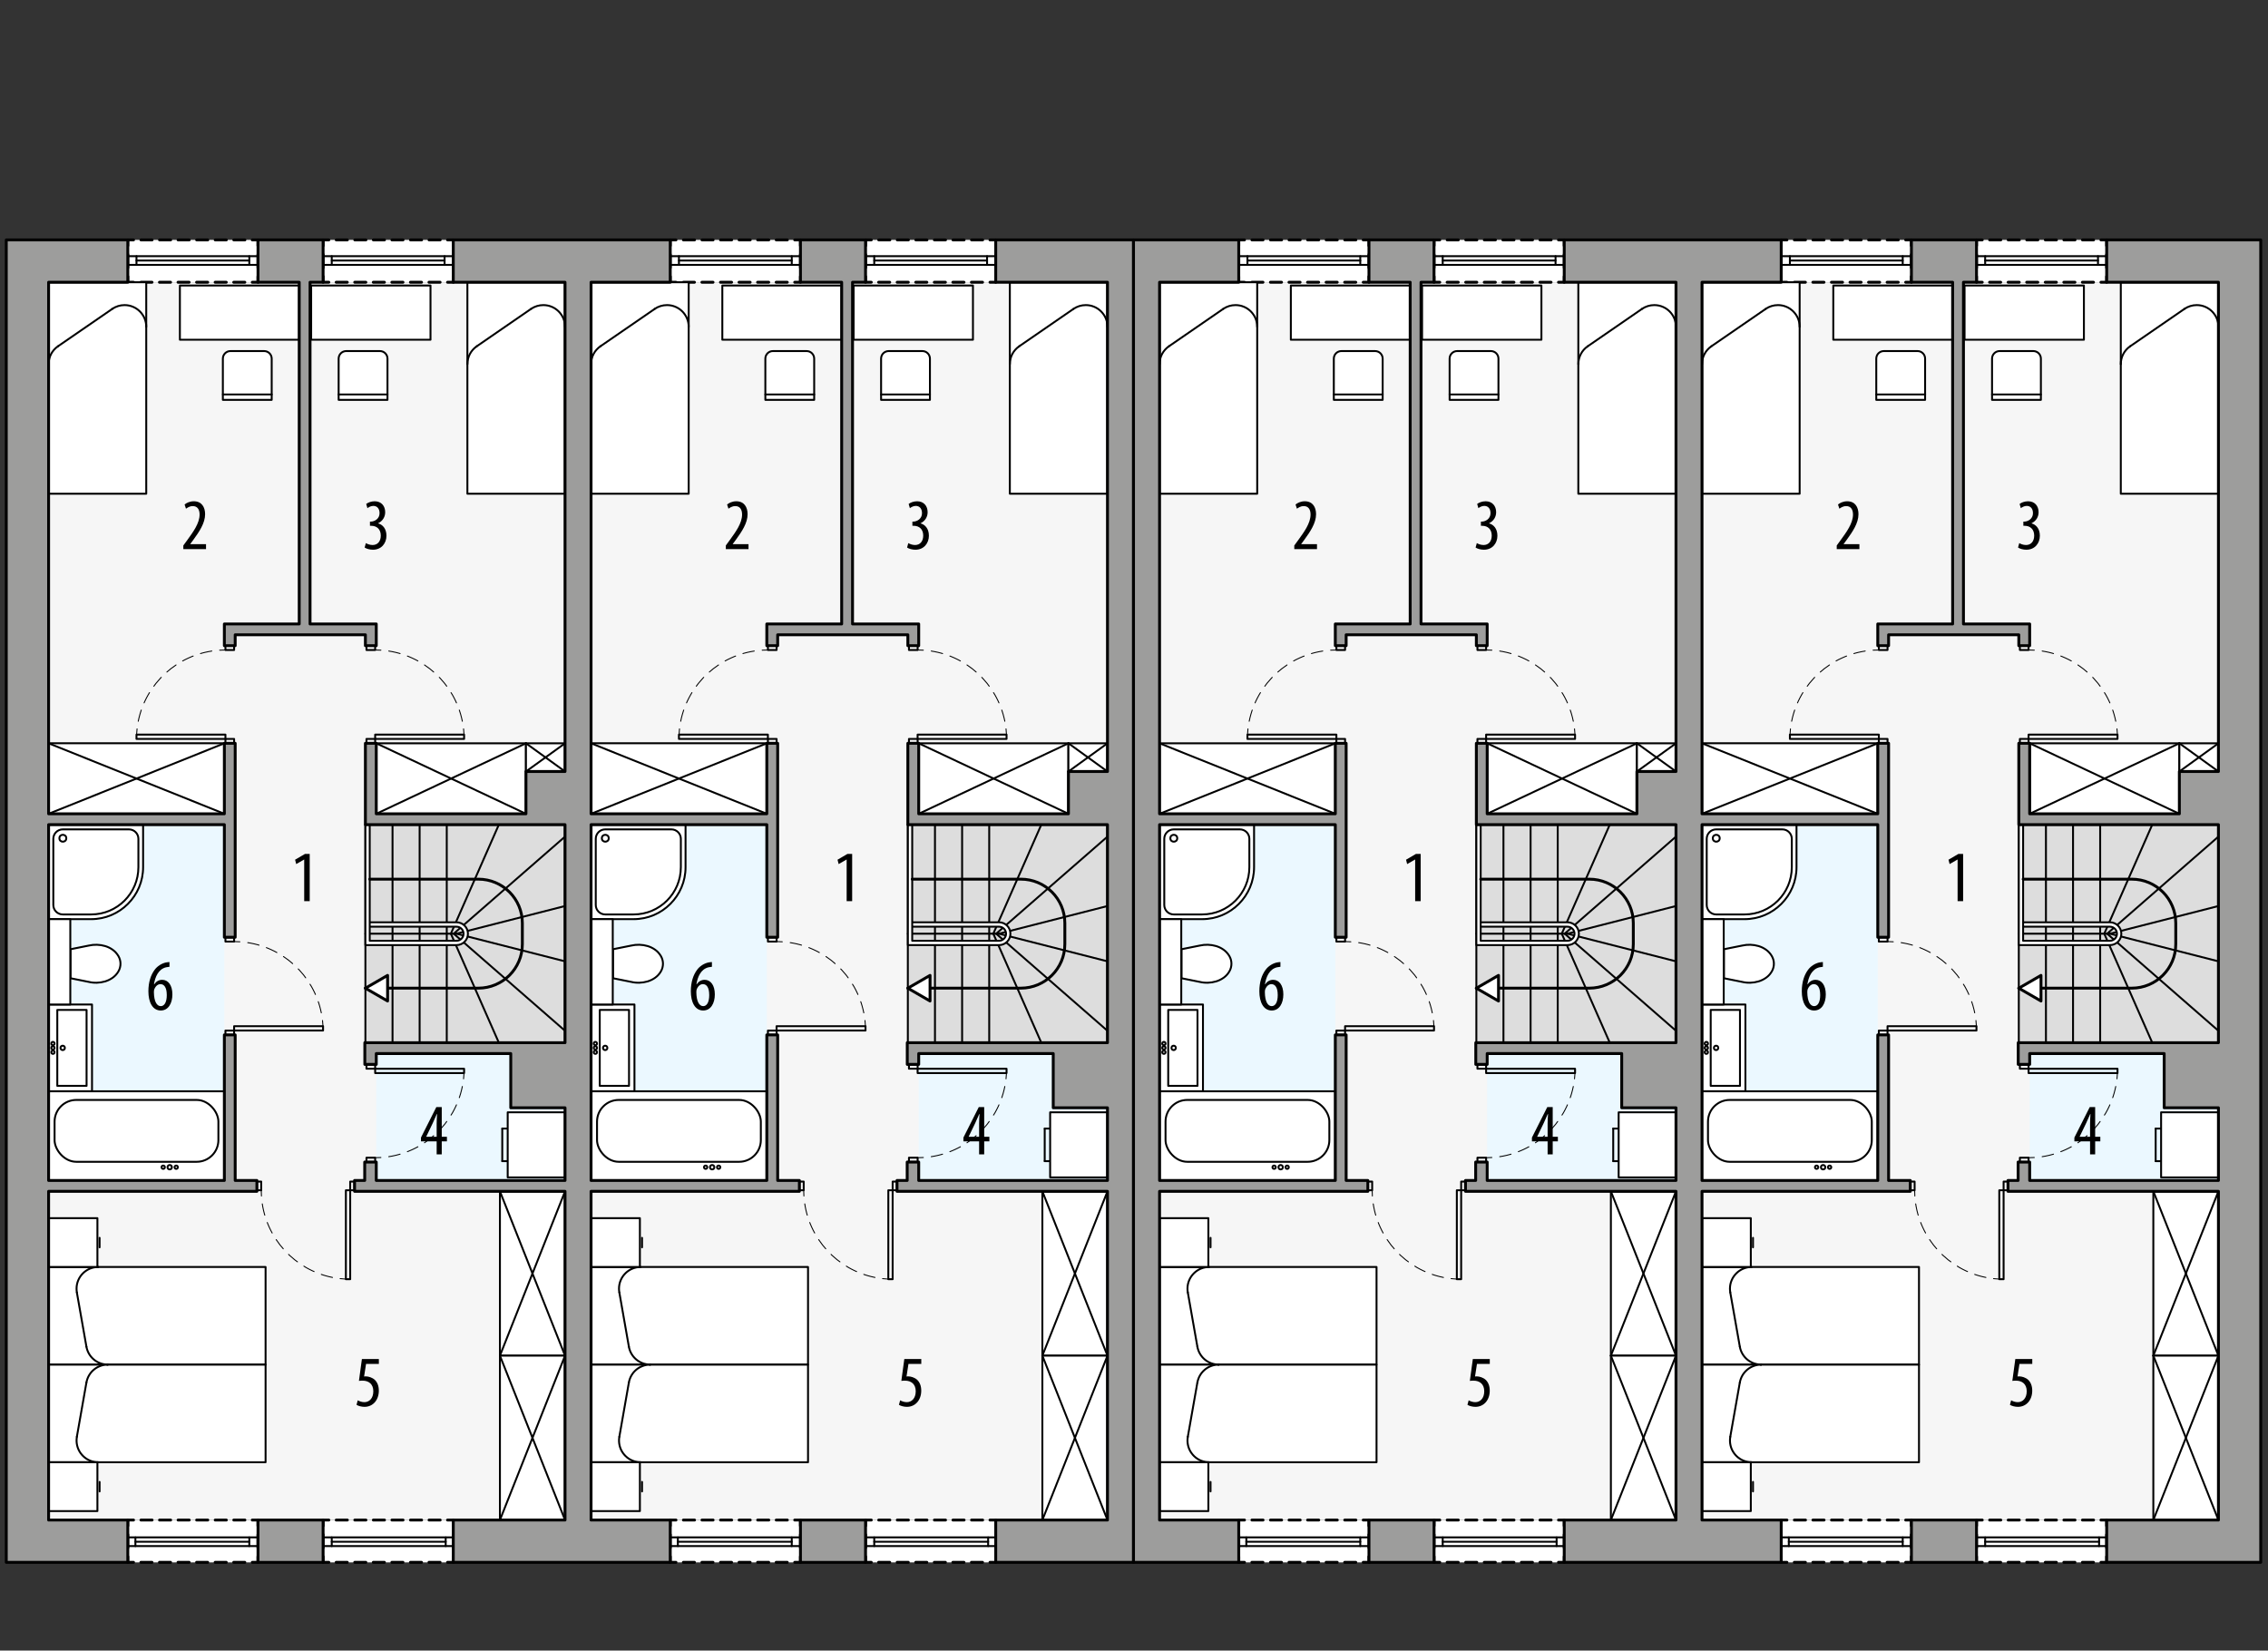 <?xml version="1.0" encoding="UTF-8"?><svg id="a" xmlns="http://www.w3.org/2000/svg" viewBox="0 0 592.58 431.29"><rect x="0" y="0" width="592.58" height="431.29" fill="#333333" stroke="none"/><defs><style>.b,.c,.d,.e,.f,.g,.h,.i,.j,.k{stroke:#000;stroke-linecap:round;stroke-linejoin:round;}.b,.c,.e,.g,.i,.k{fill:none;}.b,.c,.g,.h,.j{stroke-width:.75px;}.c{stroke-dasharray:2.91 1.94;}.l{fill:#f6f6f6;}.m{fill:#ebf8ff;}.n,.d,.h{fill:#fff;}.d,.f,.i{stroke-width:.5px;}.e,.k{stroke-width:.25px;}.f{fill:#ddd;}.g{stroke-dasharray:3.45 2.3;}.j{fill:#9d9d9c;}.k{stroke-dasharray:3.03 2.02;}</style></defs><rect class="l" x="12.7" y="73.75" width="134.93" height="323.43"/><rect class="m" x="12.7" y="215.48" width="45.92" height="92.98"/><rect class="m" x="98.31" y="275.29" width="49.32" height="33.17"/><rect class="n" x="33.39" y="397.18" width="34.02" height="11.06"/><polyline class="b" points="67.41 406.73 67.41 408.23 65.91 408.23"/><line class="c" x1="63.97" y1="408.23" x2="35.86" y2="408.23"/><polyline class="b" points="34.89 408.23 33.39 408.23 33.39 406.73"/><line class="g" x1="33.39" y1="404.43" x2="33.39" y2="399.83"/><polyline class="b" points="33.39 398.68 33.39 397.18 34.89 397.18"/><line class="c" x1="36.83" y1="397.18" x2="64.94" y2="397.18"/><polyline class="b" points="65.91 397.18 67.41 397.18 67.41 398.68"/><line class="g" x1="67.41" y1="400.98" x2="67.41" y2="405.58"/><rect class="n" x="84.42" y="397.18" width="34.02" height="11.06"/><polyline class="b" points="118.43 406.73 118.43 408.23 116.93 408.23"/><line class="c" x1="114.99" y1="408.23" x2="86.88" y2="408.23"/><polyline class="b" points="85.92 408.23 84.42 408.23 84.42 406.73"/><line class="g" x1="84.42" y1="404.43" x2="84.42" y2="399.83"/><polyline class="b" points="84.42 398.68 84.42 397.18 85.92 397.18"/><line class="c" x1="87.85" y1="397.18" x2="115.96" y2="397.18"/><polyline class="b" points="116.93 397.18 118.43 397.18 118.43 398.68"/><line class="g" x1="118.43" y1="400.98" x2="118.43" y2="405.58"/><rect class="n" x="33.39" y="62.69" width="34.02" height="11.06"/><polyline class="b" points="67.41 72.25 67.41 73.75 65.91 73.75"/><line class="c" x1="63.97" y1="73.75" x2="35.86" y2="73.75"/><polyline class="b" points="34.89 73.75 33.39 73.75 33.39 72.25"/><line class="g" x1="33.39" y1="69.94" x2="33.39" y2="65.34"/><polyline class="b" points="33.39 64.19 33.39 62.69 34.89 62.69"/><line class="c" x1="36.83" y1="62.69" x2="64.94" y2="62.69"/><polyline class="b" points="65.91 62.69 67.41 62.69 67.41 64.19"/><line class="g" x1="67.41" y1="66.49" x2="67.41" y2="71.1"/><rect class="n" x="84.42" y="62.69" width="34.02" height="11.06"/><polyline class="b" points="118.43 72.25 118.43 73.75 116.93 73.75"/><line class="c" x1="114.99" y1="73.75" x2="86.88" y2="73.75"/><polyline class="b" points="85.92 73.75 84.42 73.75 84.42 72.25"/><line class="g" x1="84.42" y1="69.94" x2="84.42" y2="65.34"/><polyline class="b" points="84.42 64.19 84.42 62.69 85.92 62.69"/><line class="c" x1="87.85" y1="62.69" x2="115.96" y2="62.69"/><polyline class="b" points="116.93 62.69 118.43 62.69 118.43 64.19"/><line class="g" x1="118.43" y1="66.49" x2="118.43" y2="71.1"/><rect class="f" x="95.47" y="215.48" width="52.16" height="56.98"/><line class="i" x1="102.56" y1="215.48" x2="102.56" y2="243.97"/><line class="i" x1="109.64" y1="215.48" x2="109.64" y2="243.97"/><line class="i" x1="109.64" y1="272.45" x2="109.64" y2="243.97"/><line class="i" x1="116.73" y1="272.45" x2="116.73" y2="243.97"/><line class="i" x1="147.63" y1="251.19" x2="119.28" y2="243.97"/><line class="i" x1="119.28" y1="243.97" x2="95.47" y2="243.97"/><line class="i" x1="130.34" y1="272.45" x2="117.8" y2="243.97"/><line class="i" x1="147.63" y1="269.34" x2="118.54" y2="243.97"/><line class="i" x1="116.73" y1="215.48" x2="116.73" y2="243.97"/><line class="i" x1="147.63" y1="236.74" x2="119.28" y2="243.97"/><line class="i" x1="130.34" y1="215.48" x2="117.8" y2="243.97"/><line class="i" x1="147.63" y1="218.6" x2="118.54" y2="243.97"/><line class="i" x1="102.56" y1="272.45" x2="102.56" y2="243.97"/><path class="d" d="M96.6,240.99h22.68c1.64,0,2.98,1.33,2.98,2.98s-1.33,2.98-2.98,2.98h-23.81v-31.46h1.13s0,30.33,0,30.33h22.68c1.02,0,1.84-.82,1.84-1.84s-.82-1.84-1.84-1.84h-22.68v-1.13Z"/><line class="i" x1="35.66" y1="68.08" x2="65.14" y2="68.08"/><line class="i" x1="67.41" y1="69.21" x2="33.39" y2="69.21"/><line class="i" x1="33.39" y1="66.94" x2="67.41" y2="66.94"/><line class="i" x1="65.14" y1="69.21" x2="65.14" y2="66.94"/><line class="i" x1="35.66" y1="69.21" x2="35.66" y2="66.94"/><line class="i" x1="116.16" y1="68.08" x2="86.68" y2="68.08"/><line class="i" x1="84.42" y1="69.21" x2="118.43" y2="69.21"/><line class="i" x1="118.43" y1="66.94" x2="84.42" y2="66.94"/><line class="i" x1="86.68" y1="69.21" x2="86.68" y2="66.94"/><line class="i" x1="116.16" y1="69.21" x2="116.16" y2="66.94"/><line class="i" x1="86.68" y1="402.85" x2="116.45" y2="402.85"/><line class="i" x1="118.43" y1="403.98" x2="84.42" y2="403.98"/><line class="i" x1="84.42" y1="401.71" x2="118.43" y2="401.71"/><line class="i" x1="86.68" y1="403.98" x2="86.68" y2="401.71"/><line class="i" x1="116.45" y1="401.71" x2="116.45" y2="403.98"/><line class="i" x1="65.14" y1="402.85" x2="35.38" y2="402.85"/><line class="i" x1="33.39" y1="403.98" x2="67.41" y2="403.98"/><line class="i" x1="67.41" y1="401.71" x2="33.39" y2="401.71"/><line class="i" x1="65.14" y1="403.98" x2="65.14" y2="401.71"/><line class="i" x1="35.38" y1="401.71" x2="35.38" y2="403.98"/><rect class="i" x="58.9" y="269.28" width="2.27" height="1.13"/><rect class="i" x="58.9" y="244.9" width="2.27" height="1.13"/><rect class="i" x="61.17" y="268.14" width="23.24" height="1.13"/><path class="e" d="M84.39,268.15c-.02-.5-.06-1-.12-1.5"/><path class="k" d="M83.95,264.65c-1.99-9.86-10.19-17.4-20.27-18.48"/><path class="e" d="M62.67,246.08c-.5-.03-1-.05-1.5-.05"/><rect class="i" x="95.75" y="193.08" width="2.27" height="1.13"/><rect class="i" x="95.75" y="168.71" width="2.27" height="1.13"/><rect class="i" x="98.02" y="191.95" width="23.24" height="1.13"/><path class="e" d="M121.24,191.95c-.02-.5-.06-1-.12-1.5"/><path class="k" d="M120.8,188.46c-1.99-9.86-10.19-17.4-20.27-18.48"/><path class="e" d="M99.52,169.89c-.5-.03-1-.05-1.5-.05"/><rect class="i" x="91.5" y="308.74" width="1.13" height="2.27"/><rect class="i" x="67.12" y="308.74" width="1.13" height="2.27"/><rect class="i" x="90.37" y="311.01" width="1.13" height="23.24"/><path class="e" d="M90.37,334.22c-.5-.02-1-.06-1.5-.12"/><path class="k" d="M86.87,333.79c-9.86-1.99-17.4-10.19-18.48-20.27"/><path class="e" d="M68.31,312.51c-.03-.5-.05-1-.05-1.5"/><rect class="i" x="58.9" y="193.08" width="2.27" height="1.13"/><rect class="i" x="58.9" y="168.71" width="2.27" height="1.13"/><rect class="i" x="35.66" y="191.95" width="23.24" height="1.13"/><path class="e" d="M35.69,191.95c.02-.5.06-1,.12-1.5"/><path class="k" d="M36.12,188.46c1.99-9.86,10.19-17.4,20.27-18.48"/><path class="e" d="M57.4,169.89c.5-.03,1-.05,1.5-.05"/><rect class="i" x="95.75" y="278.12" width="2.27" height="1.13"/><rect class="i" x="95.75" y="302.5" width="2.27" height="1.13"/><rect class="i" x="98.02" y="279.26" width="23.24" height="1.13"/><path class="e" d="M121.24,280.39c-.02.5-.06,1-.12,1.5"/><path class="k" d="M120.8,283.89c-1.99,9.86-10.19,17.4-20.27,18.48"/><path class="e" d="M99.52,302.45c-.5.03-1,.05-1.5.05"/><polyline class="d" points="12.7 262.47 24.04 262.47 24.04 285.15 12.7 285.15 12.7 262.47"/><rect class="i" x="14.97" y="263.89" width="7.65" height="19.84"/><circle class="i" cx="16.38" cy="273.81" r=".57"/><circle class="i" cx="13.83" cy="273.81" r=".43"/><circle class="i" cx="13.83" cy="274.94" r=".43"/><circle class="i" cx="13.83" cy="272.67" r=".43"/><rect class="d" x="47" y="74.6" width="31.18" height="14.17"/><path class="d" d="M60.22,91.73h8.79c1.1,0,1.98.89,1.98,1.98v10.77h-12.76v-10.77c0-1.1.89-1.98,1.98-1.98Z"/><line class="i" x1="58.24" y1="103.07" x2="71" y2="103.07"/><rect class="d" x="12.7" y="73.75" width="25.51" height="55.26"/><path class="i" d="M15.15,90.48c-1.54,1.06-2.45,2.8-2.45,4.67"/><line class="i" x1="15.15" y1="90.48" x2="29.33" y2="80.72"/><path class="i" d="M38.21,85.39c0-3.13-2.54-5.67-5.67-5.67-1.15,0-2.27.35-3.22,1"/><rect class="d" x="122.12" y="73.75" width="25.51" height="55.26"/><path class="i" d="M124.57,90.48c-1.54,1.06-2.45,2.8-2.45,4.67"/><line class="i" x1="124.57" y1="90.48" x2="138.74" y2="80.72"/><path class="i" d="M147.63,85.39c0-3.13-2.54-5.67-5.67-5.67-1.15,0-2.27.35-3.22,1"/><rect class="d" x="81.3" y="74.6" width="31.18" height="14.17"/><path class="d" d="M99.25,91.73h-8.79c-1.1,0-1.98.89-1.98,1.98v10.77h12.76v-10.77c0-1.1-.89-1.98-1.98-1.98Z"/><line class="i" x1="101.24" y1="103.07" x2="88.48" y2="103.07"/><path class="d" d="M18.43,248.05v7.56l4.74.95c1.42.34,2.89.29,4.29-.12.7-.21,1.37-.53,1.97-.96.62-.44,1.13-1,1.51-1.66.72-1.24.72-2.76,0-4-.38-.65-.89-1.22-1.51-1.66-.6-.43-1.26-.75-1.97-.96-1.39-.41-2.87-.45-4.29-.12l-4.74.95Z"/><line class="i" x1="131.23" y1="294.89" x2="131.23" y2="303.4"/><line class="i" x1="132.65" y1="294.89" x2="131.23" y2="294.89"/><line class="i" x1="131.23" y1="303.4" x2="132.65" y2="303.4"/><rect class="d" x="132.65" y="290.64" width="14.98" height="17.01"/><rect class="d" x="12.7" y="285.15" width="45.92" height="23.31"/><rect class="d" x="14.26" y="287.41" width="42.8" height="16.16" rx="5.67" ry="5.67"/><circle class="i" cx="42.64" cy="304.99" r=".43"/><circle class="i" cx="44.34" cy="304.99" r=".57"/><circle class="i" cx="46.04" cy="304.99" r=".43"/><path class="d" d="M12.7,240.17h11.11c7.5,0,13.58-6.08,13.58-13.58v-11.11H12.7s0,24.7,0,24.7Z"/><path class="i" d="M23.81,238.94h-7.41c-1.36,0-2.47-1.11-2.47-2.47v-17.29c0-1.36,1.11-2.47,2.47-2.47h17.29c1.36,0,2.47,1.11,2.47,2.47v7.41c0,6.82-5.53,12.35-12.35,12.35Z"/><circle class="i" cx="16.42" cy="219.03" r=".9"/><rect class="d" x="26.45" y="180.47" width="18.43" height="45.92" transform="translate(-167.77 239.09) rotate(-90)"/><line class="i" x1="12.7" y1="194.22" x2="58.62" y2="212.64"/><line class="i" x1="12.7" y1="212.64" x2="58.62" y2="194.22"/><rect class="d" x="108.65" y="183.87" width="18.43" height="39.12" transform="translate(-85.57 321.3) rotate(-90)"/><line class="i" x1="98.31" y1="194.22" x2="137.42" y2="212.64"/><line class="i" x1="98.31" y1="212.64" x2="137.42" y2="194.22"/><rect class="d" x="138.84" y="192.8" width="7.37" height="10.2" transform="translate(-55.38 340.43) rotate(-90)"/><line class="i" x1="137.42" y1="194.22" x2="147.63" y2="201.59"/><line class="i" x1="137.42" y1="201.59" x2="147.63" y2="194.22"/><rect class="d" x="130.62" y="311.29" width="17.01" height="42.94"/><line class="i" x1="147.63" y1="311.29" x2="130.62" y2="354.23"/><line class="i" x1="130.62" y1="311.29" x2="147.63" y2="354.23"/><rect class="d" x="130.62" y="354.23" width="17.01" height="42.94"/><line class="i" x1="147.63" y1="354.23" x2="130.62" y2="397.18"/><line class="i" x1="130.62" y1="354.23" x2="147.63" y2="397.18"/><rect class="d" x="12.7" y="240.17" width="5.67" height="22.3"/><polyline class="d" points="69.39 356.57 69.39 331.06 12.7 331.06 12.7 356.57 69.39 356.57"/><polyline class="d" points="69.39 356.57 69.39 382.08 12.7 382.08 12.7 356.57 69.39 356.57"/><line class="d" x1="22.58" y1="351.88" x2="20.08" y2="337.71"/><path class="d" d="M22.58,351.88c.48,2.71,2.83,4.68,5.58,4.68"/><path class="d" d="M25.67,331.06c-3.13,0-5.67,2.54-5.67,5.67,0,.33.03.66.09.98"/><line class="d" x1="26.02" y1="323.44" x2="26.02" y2="325.92"/><polyline class="d" points="25.45 331.06 12.7 331.06 12.7 318.3 25.45 318.3 25.45 331.06"/><line class="d" x1="22.58" y1="361.25" x2="20.08" y2="375.43"/><path class="d" d="M22.58,361.25c.48-2.71,2.83-4.68,5.58-4.68"/><path class="d" d="M25.67,382.08c-.33,0-.66-.03-.98-.09-3.08-.54-5.14-3.48-4.6-6.57"/><line class="d" x1="26.02" y1="389.7" x2="26.02" y2="387.22"/><polyline class="d" points="25.45 382.08 12.7 382.08 12.7 394.84 25.45 394.84 25.45 382.08"/><path class="b" d="M96.6,229.72h28.39c6.35,0,11.49,5.15,11.49,11.49v5.5c0,6.35-5.15,11.49-11.49,11.49h-29.52"/><polygon class="h" points="95.47 258.21 101.27 261.56 101.27 254.86 95.47 258.21"/><path d="M98.96,356.39h-3.32l-.51,3.29c.15-.04.28-.04.46-.04.67,0,1.69.29,2.36.93.65.65,1.03,1.56,1.03,2.81,0,2.45-1.54,4.22-3.74,4.22-.74,0-1.6-.21-2.09-.53l.32-1.18c.38.23,1.04.49,1.73.49,1.25,0,2.34-.97,2.34-2.85s-1.2-2.77-2.79-2.77c-.46,0-.74.02-.97.06l.78-5.72h4.43v1.29Z"/><path d="M44.27,252.62c-.25.02-.51.06-.87.13-2.05.49-2.87,2.55-3.17,4.45h.06c.47-.7,1.16-1.18,2.09-1.18,1.58,0,2.66,1.44,2.66,3.8s-1.06,4.22-3.04,4.22c-2.15,0-3.23-2.18-3.23-5.02,0-2.39.63-4.25,1.6-5.57.74-1.04,1.92-1.73,2.98-1.96.4-.08.72-.1.93-.11v1.23ZM43.57,259.94c0-1.86-.65-2.79-1.65-2.79-.61,0-1.23.42-1.6,1.33-.06.13-.11.38-.11.74.02,2.53.8,3.68,1.79,3.68.84,0,1.58-.82,1.58-2.96Z"/><path d="M79.48,224.6h-.04l-2.05,1.18-.29-1.14,2.6-1.52h1.22v12.35h-1.44v-10.87Z"/><path d="M47.9,143.48v-.95l1.04-1.42c1.46-2.03,3.21-4.35,3.21-6.67,0-1.37-.61-2.2-1.77-2.2-.89,0-1.46.47-1.79.68l-.36-1.1c.44-.36,1.29-.84,2.41-.84,2.05,0,2.95,1.52,2.95,3.38,0,2.32-1.52,4.56-3.04,6.65l-.84,1.14v.04h4.12v1.29h-5.95Z"/><path d="M95.57,141.9c.38.23,1.04.51,1.79.51,1.27,0,2.13-.93,2.13-2.47,0-1.62-1.01-2.55-2.49-2.55h-.34v-1.1h.29c.87-.02,2.22-.68,2.22-2.2,0-1.23-.67-1.9-1.63-1.9-.61,0-1.14.3-1.54.59l-.32-1.1c.46-.36,1.29-.7,2.22-.7,1.75,0,2.74,1.25,2.74,2.85,0,1.23-.65,2.32-1.84,2.89v.04c1.1.3,2.17,1.29,2.17,3.23s-1.29,3.65-3.53,3.65c-.8,0-1.67-.23-2.17-.57l.32-1.16Z"/><path d="M114.09,301.63v-3.4h-4.1v-.99l4.01-7.96h1.42v7.75h1.35v1.2h-1.35v3.4h-1.33ZM114.09,297.03v-3.5c0-.85.06-1.62.11-2.43h-.08c-.42.99-.68,1.58-1.04,2.34l-1.71,3.55v.04h2.72Z"/><rect class="l" x="154.43" y="73.75" width="134.93" height="323.43"/><rect class="m" x="154.43" y="215.48" width="45.92" height="92.98"/><rect class="m" x="240.04" y="275.29" width="49.32" height="33.17"/><rect class="n" x="175.12" y="397.18" width="34.02" height="11.06"/><polyline class="b" points="209.14 406.73 209.14 408.23 207.64 408.23"/><line class="c" x1="205.7" y1="408.23" x2="177.59" y2="408.23"/><polyline class="b" points="176.62 408.23 175.12 408.23 175.12 406.73"/><line class="g" x1="175.12" y1="404.43" x2="175.12" y2="399.83"/><polyline class="b" points="175.12 398.68 175.12 397.18 176.62 397.18"/><line class="c" x1="178.56" y1="397.18" x2="206.67" y2="397.18"/><polyline class="b" points="207.64 397.18 209.14 397.18 209.14 398.68"/><line class="g" x1="209.14" y1="400.98" x2="209.14" y2="405.58"/><rect class="n" x="226.15" y="397.18" width="34.02" height="11.06"/><polyline class="b" points="260.16 406.73 260.16 408.23 258.66 408.23"/><line class="c" x1="256.72" y1="408.23" x2="228.62" y2="408.23"/><polyline class="b" points="227.65 408.23 226.15 408.23 226.15 406.73"/><line class="g" x1="226.15" y1="404.43" x2="226.15" y2="399.83"/><polyline class="b" points="226.15 398.68 226.15 397.18 227.65 397.18"/><line class="c" x1="229.59" y1="397.18" x2="257.69" y2="397.18"/><polyline class="b" points="258.66 397.18 260.16 397.18 260.16 398.68"/><line class="g" x1="260.16" y1="400.98" x2="260.16" y2="405.58"/><rect class="n" x="175.12" y="62.69" width="34.02" height="11.06"/><polyline class="b" points="209.14 72.25 209.14 73.75 207.64 73.75"/><line class="c" x1="205.7" y1="73.75" x2="177.59" y2="73.75"/><polyline class="b" points="176.62 73.75 175.12 73.75 175.12 72.25"/><line class="g" x1="175.12" y1="69.94" x2="175.12" y2="65.34"/><polyline class="b" points="175.12 64.19 175.12 62.69 176.62 62.69"/><line class="c" x1="178.56" y1="62.69" x2="206.67" y2="62.69"/><polyline class="b" points="207.64 62.69 209.14 62.69 209.14 64.19"/><line class="g" x1="209.14" y1="66.49" x2="209.14" y2="71.1"/><rect class="n" x="226.15" y="62.69" width="34.02" height="11.06"/><polyline class="b" points="260.16 72.25 260.16 73.75 258.66 73.75"/><line class="c" x1="256.72" y1="73.75" x2="228.62" y2="73.75"/><polyline class="b" points="227.65 73.75 226.15 73.75 226.15 72.25"/><line class="g" x1="226.15" y1="69.94" x2="226.15" y2="65.34"/><polyline class="b" points="226.15 64.19 226.15 62.69 227.65 62.69"/><line class="c" x1="229.59" y1="62.69" x2="257.69" y2="62.69"/><polyline class="b" points="258.66 62.69 260.16 62.69 260.16 64.19"/><line class="g" x1="260.16" y1="66.49" x2="260.16" y2="71.1"/><rect class="f" x="237.2" y="215.48" width="52.16" height="56.98"/><line class="i" x1="244.29" y1="215.48" x2="244.29" y2="243.97"/><line class="i" x1="251.38" y1="215.48" x2="251.38" y2="243.97"/><line class="i" x1="251.38" y1="272.45" x2="251.38" y2="243.97"/><line class="i" x1="258.46" y1="272.45" x2="258.46" y2="243.97"/><line class="i" x1="289.36" y1="251.19" x2="261.01" y2="243.97"/><line class="i" x1="261.01" y1="243.97" x2="237.2" y2="243.97"/><line class="i" x1="272.07" y1="272.45" x2="259.53" y2="243.97"/><line class="i" x1="289.36" y1="269.34" x2="260.27" y2="243.97"/><line class="i" x1="258.46" y1="215.48" x2="258.46" y2="243.97"/><line class="i" x1="289.36" y1="236.74" x2="261.01" y2="243.97"/><line class="i" x1="272.07" y1="215.48" x2="259.53" y2="243.97"/><line class="i" x1="289.36" y1="218.6" x2="260.27" y2="243.97"/><line class="i" x1="244.29" y1="272.45" x2="244.29" y2="243.97"/><path class="d" d="M238.34,240.99h22.68c1.64,0,2.98,1.33,2.98,2.98s-1.33,2.98-2.98,2.98h-23.81v-31.46h1.13s0,30.33,0,30.33h22.68c1.02,0,1.84-.82,1.84-1.84s-.82-1.84-1.84-1.84h-22.68v-1.13Z"/><line class="i" x1="177.39" y1="68.08" x2="206.87" y2="68.08"/><line class="i" x1="209.14" y1="69.21" x2="175.12" y2="69.21"/><line class="i" x1="175.12" y1="66.94" x2="209.14" y2="66.94"/><line class="i" x1="206.87" y1="69.21" x2="206.87" y2="66.94"/><line class="i" x1="177.39" y1="69.21" x2="177.39" y2="66.94"/><line class="i" x1="257.9" y1="68.08" x2="228.42" y2="68.08"/><line class="i" x1="226.15" y1="69.21" x2="260.16" y2="69.21"/><line class="i" x1="260.16" y1="66.94" x2="226.15" y2="66.94"/><line class="i" x1="228.42" y1="69.21" x2="228.42" y2="66.94"/><line class="i" x1="257.9" y1="69.21" x2="257.9" y2="66.94"/><line class="i" x1="228.42" y1="402.85" x2="258.18" y2="402.85"/><line class="i" x1="260.16" y1="403.98" x2="226.15" y2="403.98"/><line class="i" x1="226.15" y1="401.71" x2="260.16" y2="401.71"/><line class="i" x1="228.42" y1="403.98" x2="228.42" y2="401.71"/><line class="i" x1="258.18" y1="401.71" x2="258.18" y2="403.98"/><line class="i" x1="206.87" y1="402.85" x2="177.11" y2="402.85"/><line class="i" x1="175.12" y1="403.98" x2="209.14" y2="403.98"/><line class="i" x1="209.14" y1="401.71" x2="175.12" y2="401.71"/><line class="i" x1="206.87" y1="403.98" x2="206.87" y2="401.71"/><line class="i" x1="177.11" y1="401.71" x2="177.11" y2="403.98"/><rect class="i" x="200.64" y="269.28" width="2.27" height="1.13"/><rect class="i" x="200.64" y="244.9" width="2.27" height="1.13"/><rect class="i" x="202.9" y="268.14" width="23.24" height="1.13"/><path class="e" d="M226.12,268.15c-.02-.5-.06-1-.12-1.5"/><path class="k" d="M225.69,264.65c-1.99-9.86-10.19-17.4-20.27-18.48"/><path class="e" d="M204.4,246.08c-.5-.03-1-.05-1.5-.05"/><rect class="i" x="237.49" y="193.08" width="2.27" height="1.13"/><rect class="i" x="237.49" y="168.71" width="2.27" height="1.13"/><rect class="i" x="239.75" y="191.95" width="23.24" height="1.13"/><path class="e" d="M262.97,191.95c-.02-.5-.06-1-.12-1.5"/><path class="k" d="M262.54,188.46c-1.99-9.86-10.19-17.4-20.27-18.48"/><path class="e" d="M241.25,169.89c-.5-.03-1-.05-1.5-.05"/><rect class="i" x="233.23" y="308.74" width="1.13" height="2.27"/><rect class="i" x="208.86" y="308.74" width="1.13" height="2.27"/><rect class="i" x="232.1" y="311.01" width="1.13" height="23.24"/><path class="e" d="M232.1,334.22c-.5-.02-1-.06-1.5-.12"/><path class="k" d="M228.61,333.79c-9.86-1.99-17.4-10.19-18.48-20.27"/><path class="e" d="M210.04,312.51c-.03-.5-.05-1-.05-1.5"/><rect class="i" x="200.64" y="193.08" width="2.27" height="1.13"/><rect class="i" x="200.64" y="168.71" width="2.27" height="1.13"/><rect class="i" x="177.39" y="191.95" width="23.24" height="1.13"/><path class="e" d="M177.42,191.95c.02-.5.06-1,.12-1.5"/><path class="k" d="M177.85,188.46c1.99-9.86,10.19-17.4,20.27-18.48"/><path class="e" d="M199.14,169.89c.5-.03,1-.05,1.5-.05"/><rect class="i" x="237.49" y="278.12" width="2.27" height="1.13"/><rect class="i" x="237.49" y="302.5" width="2.27" height="1.13"/><rect class="i" x="239.75" y="279.26" width="23.24" height="1.13"/><path class="e" d="M262.97,280.39c-.02.5-.06,1-.12,1.5"/><path class="k" d="M262.54,283.89c-1.99,9.86-10.19,17.4-20.27,18.48"/><path class="e" d="M241.25,302.45c-.5.03-1,.05-1.5.05"/><polyline class="d" points="154.43 262.47 165.77 262.47 165.77 285.15 154.43 285.15 154.43 262.47"/><rect class="i" x="156.7" y="263.89" width="7.65" height="19.84"/><circle class="i" cx="158.12" cy="273.81" r=".57"/><circle class="i" cx="155.56" cy="273.81" r=".43"/><circle class="i" cx="155.56" cy="274.94" r=".43"/><circle class="i" cx="155.56" cy="272.67" r=".43"/><rect class="d" x="188.73" y="74.6" width="31.18" height="14.17"/><path class="d" d="M201.96,91.73h8.79c1.1,0,1.98.89,1.98,1.98v10.77h-12.76v-10.77c0-1.1.89-1.98,1.98-1.98Z"/><line class="i" x1="199.97" y1="103.07" x2="212.73" y2="103.07"/><rect class="d" x="154.43" y="73.75" width="25.51" height="55.26"/><path class="i" d="M156.88,90.48c-1.54,1.06-2.45,2.8-2.45,4.67"/><line class="i" x1="156.88" y1="90.48" x2="171.06" y2="80.72"/><path class="i" d="M179.94,85.39c0-3.13-2.54-5.67-5.67-5.67-1.15,0-2.27.35-3.22,1"/><rect class="d" x="263.85" y="73.75" width="25.51" height="55.26"/><path class="i" d="M266.3,90.48c-1.54,1.06-2.45,2.8-2.45,4.67"/><line class="i" x1="266.3" y1="90.48" x2="280.47" y2="80.72"/><path class="i" d="M289.36,85.39c0-3.13-2.54-5.67-5.67-5.67-1.15,0-2.27.35-3.22,1"/><rect class="d" x="223.03" y="74.6" width="31.18" height="14.17"/><path class="d" d="M240.98,91.73h-8.79c-1.1,0-1.98.89-1.98,1.98v10.77h12.76v-10.77c0-1.1-.89-1.98-1.98-1.98Z"/><line class="i" x1="242.97" y1="103.07" x2="230.21" y2="103.07"/><path class="d" d="M160.17,248.05v7.56l4.74.95c1.42.34,2.89.29,4.29-.12.7-.21,1.37-.53,1.97-.96.62-.44,1.13-1,1.51-1.66.72-1.24.72-2.76,0-4-.38-.65-.89-1.22-1.51-1.66-.6-.43-1.26-.75-1.97-.96-1.39-.41-2.87-.45-4.29-.12l-4.74.95Z"/><line class="i" x1="272.96" y1="294.89" x2="272.96" y2="303.4"/><line class="i" x1="274.38" y1="294.89" x2="272.96" y2="294.89"/><line class="i" x1="272.96" y1="303.4" x2="274.38" y2="303.4"/><rect class="d" x="274.38" y="290.64" width="14.98" height="17.01"/><rect class="d" x="154.43" y="285.15" width="45.92" height="23.31"/><rect class="d" x="155.99" y="287.41" width="42.8" height="16.16" rx="5.67" ry="5.67"/><circle class="i" cx="184.37" cy="304.99" r=".43"/><circle class="i" cx="186.07" cy="304.99" r=".57"/><circle class="i" cx="187.77" cy="304.99" r=".43"/><path class="d" d="M154.43,240.17h11.11c7.5,0,13.58-6.08,13.58-13.58v-11.11s-24.7,0-24.7,0v24.7Z"/><path class="i" d="M165.54,238.94h-7.41c-1.36,0-2.47-1.11-2.47-2.47v-17.29c0-1.36,1.11-2.47,2.47-2.47h17.29c1.36,0,2.47,1.11,2.47,2.47v7.41c0,6.82-5.53,12.35-12.35,12.35Z"/><circle class="i" cx="158.15" cy="219.03" r=".9"/><rect class="d" x="168.18" y="180.47" width="18.43" height="45.92" transform="translate(-26.04 380.82) rotate(-90)"/><line class="i" x1="154.43" y1="194.22" x2="200.35" y2="212.64"/><line class="i" x1="154.43" y1="212.64" x2="200.35" y2="194.22"/><rect class="d" x="250.38" y="183.87" width="18.43" height="39.12" transform="translate(56.17 463.03) rotate(-90)"/><line class="i" x1="240.04" y1="194.22" x2="279.16" y2="212.64"/><line class="i" x1="240.04" y1="212.64" x2="279.16" y2="194.22"/><rect class="d" x="280.57" y="192.8" width="7.37" height="10.2" transform="translate(86.35 482.16) rotate(-90)"/><line class="i" x1="279.16" y1="194.22" x2="289.36" y2="201.59"/><line class="i" x1="279.16" y1="201.59" x2="289.36" y2="194.22"/><rect class="d" x="272.35" y="311.29" width="17.01" height="42.94"/><line class="i" x1="289.36" y1="311.29" x2="272.35" y2="354.23"/><line class="i" x1="272.35" y1="311.29" x2="289.36" y2="354.23"/><rect class="d" x="272.35" y="354.23" width="17.01" height="42.94"/><line class="i" x1="289.36" y1="354.23" x2="272.35" y2="397.18"/><line class="i" x1="272.35" y1="354.23" x2="289.36" y2="397.18"/><rect class="d" x="154.43" y="240.17" width="5.67" height="22.3"/><polyline class="d" points="211.12 356.57 211.12 331.06 154.43 331.06 154.43 356.57 211.12 356.57"/><polyline class="d" points="211.12 356.57 211.12 382.08 154.43 382.08 154.43 356.57 211.12 356.57"/><line class="d" x1="164.31" y1="351.88" x2="161.82" y2="337.71"/><path class="d" d="M164.31,351.88c.48,2.71,2.83,4.68,5.58,4.68"/><path class="d" d="M167.4,331.06c-3.13,0-5.67,2.54-5.67,5.67,0,.33.03.66.09.98"/><line class="d" x1="167.75" y1="323.44" x2="167.75" y2="325.92"/><polyline class="d" points="167.19 331.06 154.43 331.06 154.43 318.3 167.19 318.3 167.19 331.06"/><line class="d" x1="164.31" y1="361.25" x2="161.82" y2="375.43"/><path class="d" d="M164.31,361.25c.48-2.71,2.83-4.68,5.58-4.68"/><path class="d" d="M167.4,382.08c-.33,0-.66-.03-.98-.09-3.08-.54-5.14-3.48-4.6-6.57"/><line class="d" x1="167.75" y1="389.7" x2="167.75" y2="387.22"/><polyline class="d" points="167.19 382.08 154.43 382.08 154.43 394.84 167.19 394.84 167.19 382.08"/><path class="b" d="M238.34,229.72h28.39c6.35,0,11.49,5.15,11.49,11.49v5.5c0,6.35-5.15,11.49-11.49,11.49h-29.52"/><polygon class="h" points="237.2 258.21 243 261.56 243 254.86 237.2 258.21"/><path d="M240.69,356.39h-3.33l-.51,3.29c.15-.04.29-.04.46-.04.67,0,1.69.29,2.36.93.65.65,1.03,1.56,1.03,2.81,0,2.45-1.54,4.22-3.74,4.22-.74,0-1.6-.21-2.09-.53l.32-1.18c.38.23,1.04.49,1.73.49,1.25,0,2.34-.97,2.34-2.85s-1.2-2.77-2.79-2.77c-.46,0-.74.02-.97.06l.78-5.72h4.43v1.29Z"/><path d="M186,252.62c-.25.02-.51.06-.87.13-2.05.49-2.87,2.55-3.17,4.45h.06c.47-.7,1.16-1.18,2.09-1.18,1.58,0,2.66,1.44,2.66,3.8s-1.06,4.22-3.04,4.22c-2.15,0-3.23-2.18-3.23-5.02,0-2.39.63-4.25,1.6-5.57.74-1.04,1.92-1.73,2.98-1.96.4-.08.72-.1.93-.11v1.23ZM185.3,259.94c0-1.86-.65-2.79-1.65-2.79-.61,0-1.23.42-1.6,1.33-.06.13-.11.38-.11.74.02,2.53.8,3.68,1.79,3.68.84,0,1.58-.82,1.58-2.96Z"/><path d="M221.21,224.6h-.04l-2.05,1.18-.29-1.14,2.6-1.52h1.22v12.35h-1.44v-10.87Z"/><path d="M189.64,143.48v-.95l1.04-1.42c1.46-2.03,3.21-4.35,3.21-6.67,0-1.37-.61-2.2-1.77-2.2-.89,0-1.46.47-1.79.68l-.36-1.1c.44-.36,1.29-.84,2.41-.84,2.05,0,2.95,1.52,2.95,3.38,0,2.32-1.52,4.56-3.04,6.65l-.84,1.14v.04h4.12v1.29h-5.95Z"/><path d="M237.3,141.9c.38.23,1.04.51,1.79.51,1.27,0,2.13-.93,2.13-2.47,0-1.62-1.01-2.55-2.49-2.55h-.34v-1.1h.29c.87-.02,2.22-.68,2.22-2.2,0-1.23-.67-1.9-1.63-1.9-.61,0-1.14.3-1.54.59l-.32-1.1c.46-.36,1.29-.7,2.22-.7,1.75,0,2.74,1.25,2.74,2.85,0,1.23-.65,2.32-1.84,2.89v.04c1.1.3,2.17,1.29,2.17,3.23s-1.29,3.65-3.53,3.65c-.8,0-1.67-.23-2.17-.57l.32-1.16Z"/><path d="M255.82,301.63v-3.4h-4.1v-.99l4.01-7.96h1.42v7.75h1.35v1.2h-1.35v3.4h-1.33ZM255.82,297.03v-3.5c0-.85.06-1.62.11-2.43h-.08c-.42.99-.68,1.58-1.04,2.34l-1.71,3.55v.04h2.72Z"/><rect class="j" x="67.41" y="397.18" width="17.01" height="11.06"/><polygon class="j" points="61.45 270.41 58.62 270.41 58.62 308.45 12.7 308.45 12.7 215.48 58.62 215.48 58.62 244.9 61.45 244.9 61.45 194.22 58.62 194.22 58.62 212.64 12.7 212.64 12.7 73.75 33.39 73.75 33.39 62.69 1.64 62.69 1.64 408.23 33.39 408.23 33.39 397.18 12.7 397.18 12.7 311.29 67.12 311.29 67.12 308.45 61.45 308.45 61.45 270.41"/><polygon class="j" points="61.45 165.87 95.47 165.87 95.47 168.71 98.31 168.71 98.31 163.04 97.29 163.04 95.47 163.04 81.01 163.04 81.01 73.75 84.42 73.75 84.42 62.69 67.41 62.69 67.41 73.75 78.18 73.75 78.18 163.04 61.45 163.04 58.62 163.04 58.62 165.87 58.62 168.71 61.45 168.71 61.45 165.87"/><rect class="j" x="209.14" y="397.18" width="17.01" height="11.06"/><polygon class="j" points="208.86 311.29 208.86 308.45 203.19 308.45 203.19 270.41 200.35 270.41 200.35 308.45 154.43 308.45 154.43 215.48 200.35 215.48 200.35 244.9 203.19 244.9 203.19 194.22 200.35 194.22 200.35 212.64 154.43 212.64 154.43 73.75 175.12 73.75 175.12 62.69 118.43 62.69 118.43 73.75 147.63 73.75 147.63 201.59 137.42 201.59 137.42 212.64 98.31 212.64 98.31 194.22 95.47 194.22 95.47 215.48 137.42 215.48 147.63 215.48 147.63 272.45 133.45 272.45 98.31 272.45 97.32 272.45 95.32 272.45 95.32 278.12 98.31 278.12 98.31 275.29 133.45 275.29 133.45 289.46 147.63 289.46 147.63 308.45 98.31 308.45 98.31 303.64 95.29 303.64 95.29 308.45 92.64 308.45 92.64 311.29 147.63 311.29 147.63 397.18 118.43 397.18 118.43 408.23 175.12 408.23 175.12 397.18 154.43 397.18 154.43 311.29 208.86 311.29"/><polygon class="j" points="260.16 62.69 260.16 73.75 289.36 73.75 289.36 201.59 279.16 201.59 279.16 212.64 240.04 212.64 240.04 194.22 237.2 194.22 237.2 215.48 279.16 215.48 289.36 215.48 289.36 272.45 275.19 272.45 240.04 272.45 239.05 272.45 237.05 272.45 237.05 278.12 240.04 278.12 240.04 275.29 275.19 275.29 275.19 289.46 289.36 289.46 289.36 308.45 240.04 308.45 240.04 303.64 237.03 303.64 237.03 308.45 234.37 308.45 234.37 311.29 289.36 311.29 289.36 397.18 260.16 397.18 260.16 408.23 296.16 408.23 296.16 62.69 260.16 62.69"/><polygon class="j" points="203.19 165.87 237.2 165.87 237.2 168.71 240.04 168.71 240.04 163.04 239.03 163.04 237.2 163.04 222.75 163.04 222.75 73.75 226.15 73.75 226.15 62.69 209.14 62.69 209.14 73.75 219.91 73.75 219.91 163.04 203.19 163.04 200.35 163.04 200.35 165.87 200.35 168.71 203.19 168.71 203.19 165.87"/><rect class="l" x="302.97" y="73.75" width="134.93" height="323.43"/><rect class="m" x="302.97" y="215.48" width="45.92" height="92.98"/><rect class="m" x="388.57" y="275.29" width="49.32" height="33.17"/><rect class="n" x="323.66" y="397.18" width="34.02" height="11.06"/><polyline class="b" points="357.68 406.73 357.68 408.23 356.18 408.23"/><line class="c" x1="354.24" y1="408.23" x2="326.13" y2="408.23"/><polyline class="b" points="325.16 408.23 323.66 408.23 323.66 406.73"/><line class="g" x1="323.66" y1="404.43" x2="323.66" y2="399.83"/><polyline class="b" points="323.66 398.68 323.66 397.18 325.16 397.18"/><line class="c" x1="327.1" y1="397.18" x2="355.21" y2="397.18"/><polyline class="b" points="356.18 397.18 357.68 397.18 357.68 398.68"/><line class="g" x1="357.68" y1="400.98" x2="357.68" y2="405.58"/><rect class="n" x="374.68" y="397.18" width="34.02" height="11.06"/><polyline class="b" points="408.7 406.73 408.7 408.23 407.2 408.23"/><line class="c" x1="405.26" y1="408.23" x2="377.15" y2="408.23"/><polyline class="b" points="376.18 408.23 374.68 408.23 374.68 406.73"/><line class="g" x1="374.68" y1="404.43" x2="374.68" y2="399.83"/><polyline class="b" points="374.68 398.68 374.68 397.18 376.18 397.18"/><line class="c" x1="378.12" y1="397.18" x2="406.23" y2="397.18"/><polyline class="b" points="407.2 397.18 408.7 397.18 408.7 398.68"/><line class="g" x1="408.7" y1="400.98" x2="408.7" y2="405.58"/><rect class="n" x="323.66" y="62.69" width="34.02" height="11.06"/><polyline class="b" points="357.68 72.25 357.68 73.75 356.18 73.75"/><line class="c" x1="354.24" y1="73.75" x2="326.13" y2="73.75"/><polyline class="b" points="325.16 73.75 323.66 73.75 323.66 72.25"/><line class="g" x1="323.66" y1="69.94" x2="323.66" y2="65.34"/><polyline class="b" points="323.66 64.19 323.66 62.69 325.16 62.69"/><line class="c" x1="327.1" y1="62.69" x2="355.21" y2="62.69"/><polyline class="b" points="356.18 62.69 357.68 62.69 357.68 64.19"/><line class="g" x1="357.68" y1="66.49" x2="357.68" y2="71.1"/><rect class="n" x="374.68" y="62.69" width="34.02" height="11.06"/><polyline class="b" points="408.7 72.25 408.7 73.75 407.2 73.75"/><line class="c" x1="405.26" y1="73.75" x2="377.15" y2="73.75"/><polyline class="b" points="376.18 73.75 374.68 73.75 374.68 72.25"/><line class="g" x1="374.68" y1="69.94" x2="374.68" y2="65.34"/><polyline class="b" points="374.68 64.19 374.68 62.69 376.18 62.69"/><line class="c" x1="378.12" y1="62.69" x2="406.23" y2="62.69"/><polyline class="b" points="407.2 62.69 408.7 62.69 408.7 64.19"/><line class="g" x1="408.7" y1="66.49" x2="408.7" y2="71.1"/><rect class="f" x="385.74" y="215.48" width="52.16" height="56.98"/><line class="i" x1="392.82" y1="215.48" x2="392.82" y2="243.97"/><line class="i" x1="399.91" y1="215.48" x2="399.91" y2="243.97"/><line class="i" x1="399.91" y1="272.45" x2="399.91" y2="243.97"/><line class="i" x1="407" y1="272.45" x2="407" y2="243.97"/><line class="i" x1="437.9" y1="251.19" x2="409.55" y2="243.97"/><line class="i" x1="409.55" y1="243.97" x2="385.74" y2="243.97"/><line class="i" x1="420.6" y1="272.45" x2="408.06" y2="243.97"/><line class="i" x1="437.9" y1="269.34" x2="408.81" y2="243.97"/><line class="i" x1="407" y1="215.48" x2="407" y2="243.97"/><line class="i" x1="437.9" y1="236.74" x2="409.55" y2="243.97"/><line class="i" x1="420.6" y1="215.48" x2="408.06" y2="243.97"/><line class="i" x1="437.9" y1="218.6" x2="408.81" y2="243.97"/><line class="i" x1="392.82" y1="272.45" x2="392.82" y2="243.97"/><path class="d" d="M386.87,240.99h22.68c1.64,0,2.98,1.33,2.98,2.98s-1.33,2.98-2.98,2.98h-23.81v-31.46h1.13s0,30.33,0,30.33h22.68c1.02,0,1.84-.82,1.84-1.84s-.82-1.84-1.84-1.84h-22.68v-1.13Z"/><line class="i" x1="325.93" y1="68.08" x2="355.41" y2="68.08"/><line class="i" x1="357.68" y1="69.21" x2="323.66" y2="69.21"/><line class="i" x1="323.66" y1="66.94" x2="357.68" y2="66.94"/><line class="i" x1="355.41" y1="69.21" x2="355.41" y2="66.94"/><line class="i" x1="325.93" y1="69.21" x2="325.93" y2="66.94"/><line class="i" x1="406.43" y1="68.08" x2="376.95" y2="68.08"/><line class="i" x1="374.68" y1="69.21" x2="408.7" y2="69.21"/><line class="i" x1="408.7" y1="66.94" x2="374.68" y2="66.94"/><line class="i" x1="376.95" y1="69.21" x2="376.95" y2="66.94"/><line class="i" x1="406.43" y1="69.21" x2="406.43" y2="66.94"/><line class="i" x1="376.95" y1="402.85" x2="406.71" y2="402.85"/><line class="i" x1="408.7" y1="403.98" x2="374.68" y2="403.98"/><line class="i" x1="374.68" y1="401.71" x2="408.7" y2="401.71"/><line class="i" x1="376.95" y1="403.98" x2="376.95" y2="401.71"/><line class="i" x1="406.71" y1="401.71" x2="406.71" y2="403.98"/><line class="i" x1="355.41" y1="402.85" x2="325.64" y2="402.85"/><line class="i" x1="323.66" y1="403.98" x2="357.68" y2="403.98"/><line class="i" x1="357.68" y1="401.71" x2="323.66" y2="401.71"/><line class="i" x1="355.41" y1="403.98" x2="355.41" y2="401.71"/><line class="i" x1="325.64" y1="401.71" x2="325.64" y2="403.98"/><rect class="i" x="349.17" y="269.28" width="2.27" height="1.13"/><rect class="i" x="349.17" y="244.9" width="2.27" height="1.13"/><rect class="i" x="351.44" y="268.14" width="23.24" height="1.13"/><path class="e" d="M374.66,268.15c-.02-.5-.06-1-.12-1.5"/><path class="k" d="M374.22,264.65c-1.99-9.86-10.19-17.4-20.27-18.48"/><path class="e" d="M352.94,246.08c-.5-.03-1-.05-1.5-.05"/><rect class="i" x="386.02" y="193.08" width="2.27" height="1.13"/><rect class="i" x="386.02" y="168.71" width="2.27" height="1.13"/><rect class="i" x="388.29" y="191.95" width="23.24" height="1.13"/><path class="e" d="M411.51,191.95c-.02-.5-.06-1-.12-1.5"/><path class="k" d="M411.07,188.46c-1.99-9.86-10.19-17.4-20.27-18.48"/><path class="e" d="M389.79,169.89c-.5-.03-1-.05-1.5-.05"/><rect class="i" x="381.77" y="308.74" width="1.13" height="2.27"/><rect class="i" x="357.39" y="308.74" width="1.13" height="2.27"/><rect class="i" x="380.64" y="311.01" width="1.13" height="23.24"/><path class="e" d="M380.64,334.22c-.5-.02-1-.06-1.5-.12"/><path class="k" d="M377.14,333.79c-9.86-1.99-17.4-10.19-18.48-20.27"/><path class="e" d="M358.57,312.51c-.03-.5-.05-1-.05-1.5"/><rect class="i" x="349.17" y="193.08" width="2.27" height="1.13"/><rect class="i" x="349.17" y="168.71" width="2.27" height="1.13"/><rect class="i" x="325.93" y="191.95" width="23.24" height="1.13"/><path class="e" d="M325.95,191.95c.02-.5.06-1,.12-1.5"/><path class="k" d="M326.39,188.46c1.99-9.86,10.19-17.4,20.27-18.48"/><path class="e" d="M347.67,169.89c.5-.03,1-.05,1.5-.05"/><rect class="i" x="386.02" y="278.12" width="2.27" height="1.13"/><rect class="i" x="386.02" y="302.5" width="2.27" height="1.13"/><rect class="i" x="388.29" y="279.26" width="23.24" height="1.13"/><path class="e" d="M411.51,280.39c-.02.5-.06,1-.12,1.5"/><path class="k" d="M411.07,283.89c-1.99,9.86-10.19,17.4-20.27,18.48"/><path class="e" d="M389.79,302.45c-.5.03-1,.05-1.5.05"/><polyline class="d" points="302.97 262.47 314.31 262.47 314.31 285.15 302.97 285.15 302.97 262.47"/><rect class="i" x="305.23" y="263.89" width="7.65" height="19.84"/><circle class="i" cx="306.65" cy="273.81" r=".57"/><circle class="i" cx="304.1" cy="273.81" r=".43"/><circle class="i" cx="304.1" cy="274.94" r=".43"/><circle class="i" cx="304.1" cy="272.67" r=".43"/><rect class="d" x="337.27" y="74.6" width="31.18" height="14.17"/><path class="d" d="M350.49,91.73h8.79c1.1,0,1.98.89,1.98,1.98v10.77h-12.76v-10.77c0-1.1.89-1.98,1.98-1.98Z"/><line class="i" x1="348.51" y1="103.07" x2="361.26" y2="103.07"/><rect class="d" x="302.97" y="73.75" width="25.51" height="55.26"/><path class="i" d="M305.42,90.48c-1.54,1.06-2.45,2.8-2.45,4.67"/><line class="i" x1="305.42" y1="90.48" x2="319.59" y2="80.72"/><path class="i" d="M328.48,85.39c0-3.13-2.54-5.67-5.67-5.67-1.15,0-2.27.35-3.22,1"/><rect class="d" x="412.38" y="73.75" width="25.51" height="55.26"/><path class="i" d="M414.84,90.48c-1.54,1.06-2.45,2.8-2.45,4.67"/><line class="i" x1="414.84" y1="90.48" x2="429.01" y2="80.72"/><path class="i" d="M437.9,85.39c0-3.13-2.54-5.67-5.67-5.67-1.15,0-2.27.35-3.22,1"/><rect class="d" x="371.56" y="74.6" width="31.18" height="14.17"/><path class="d" d="M389.52,91.73h-8.79c-1.1,0-1.98.89-1.98,1.98v10.77h12.76v-10.77c0-1.1-.89-1.98-1.98-1.98Z"/><line class="i" x1="391.5" y1="103.07" x2="378.75" y2="103.07"/><path class="d" d="M308.7,248.05v7.56l4.74.95c1.42.34,2.89.29,4.29-.12.7-.21,1.37-.53,1.97-.96.62-.44,1.13-1,1.51-1.66.72-1.24.72-2.76,0-4-.38-.65-.89-1.22-1.51-1.66-.6-.43-1.26-.75-1.97-.96-1.39-.41-2.87-.45-4.29-.12l-4.74.95Z"/><line class="i" x1="421.5" y1="294.89" x2="421.5" y2="303.4"/><line class="i" x1="422.92" y1="294.89" x2="421.5" y2="294.89"/><line class="i" x1="421.5" y1="303.4" x2="422.92" y2="303.4"/><rect class="d" x="422.92" y="290.64" width="14.98" height="17.01"/><rect class="d" x="302.97" y="285.15" width="45.92" height="23.31"/><rect class="d" x="304.53" y="287.41" width="42.8" height="16.16" rx="5.67" ry="5.67"/><circle class="i" cx="332.9" cy="304.99" r=".43"/><circle class="i" cx="334.61" cy="304.99" r=".57"/><circle class="i" cx="336.31" cy="304.99" r=".43"/><path class="d" d="M302.97,240.17h11.11c7.5,0,13.58-6.08,13.58-13.58v-11.11s-24.7,0-24.7,0v24.7Z"/><path class="i" d="M314.08,238.94h-7.41c-1.36,0-2.47-1.11-2.47-2.47v-17.29c0-1.36,1.11-2.47,2.47-2.47h17.29c1.36,0,2.47,1.11,2.47,2.47v7.41c0,6.82-5.53,12.35-12.35,12.35Z"/><circle class="i" cx="306.69" cy="219.03" r=".9"/><rect class="d" x="316.71" y="180.47" width="18.43" height="45.92" transform="translate(122.5 529.36) rotate(-90)"/><line class="i" x1="302.97" y1="194.22" x2="348.89" y2="212.64"/><line class="i" x1="302.97" y1="212.64" x2="348.89" y2="194.22"/><rect class="d" x="398.92" y="183.87" width="18.43" height="39.12" transform="translate(204.7 611.56) rotate(-90)"/><line class="i" x1="388.57" y1="194.22" x2="427.69" y2="212.64"/><line class="i" x1="388.57" y1="212.64" x2="427.69" y2="194.22"/><rect class="d" x="429.11" y="192.8" width="7.37" height="10.2" transform="translate(234.89 630.7) rotate(-90)"/><line class="i" x1="427.69" y1="194.22" x2="437.9" y2="201.59"/><line class="i" x1="427.69" y1="201.59" x2="437.9" y2="194.22"/><rect class="d" x="420.89" y="311.29" width="17.01" height="42.94"/><line class="i" x1="437.9" y1="311.29" x2="420.89" y2="354.23"/><line class="i" x1="420.89" y1="311.29" x2="437.9" y2="354.23"/><rect class="d" x="420.89" y="354.23" width="17.01" height="42.94"/><line class="i" x1="437.9" y1="354.23" x2="420.89" y2="397.18"/><line class="i" x1="420.89" y1="354.23" x2="437.9" y2="397.18"/><rect class="d" x="302.97" y="240.17" width="5.67" height="22.3"/><polyline class="d" points="359.66 356.57 359.66 331.06 302.97 331.06 302.97 356.57 359.66 356.57"/><polyline class="d" points="359.66 356.57 359.66 382.08 302.97 382.08 302.97 356.57 359.66 356.57"/><line class="d" x1="312.85" y1="351.88" x2="310.35" y2="337.71"/><path class="d" d="M312.85,351.88c.48,2.71,2.83,4.68,5.58,4.68"/><path class="d" d="M315.93,331.06c-3.13,0-5.67,2.54-5.67,5.67,0,.33.03.66.09.98"/><line class="d" x1="316.29" y1="323.44" x2="316.29" y2="325.92"/><polyline class="d" points="315.72 331.06 302.97 331.06 302.97 318.3 315.72 318.3 315.72 331.06"/><line class="d" x1="312.85" y1="361.25" x2="310.35" y2="375.43"/><path class="d" d="M312.85,361.25c.48-2.71,2.83-4.68,5.58-4.68"/><path class="d" d="M315.93,382.08c-.33,0-.66-.03-.98-.09-3.08-.54-5.14-3.48-4.6-6.57"/><line class="d" x1="316.29" y1="389.7" x2="316.29" y2="387.22"/><polyline class="d" points="315.72 382.08 302.97 382.08 302.97 394.84 315.72 394.84 315.72 382.08"/><path class="b" d="M386.87,229.72h28.39c6.35,0,11.49,5.15,11.49,11.49v5.5c0,6.35-5.15,11.49-11.49,11.49h-29.52"/><polygon class="h" points="385.74 258.21 391.53 261.56 391.53 254.86 385.74 258.21"/><path d="M389.23,356.39h-3.33l-.51,3.29c.15-.04.29-.04.46-.04.67,0,1.69.29,2.36.93.65.65,1.03,1.56,1.03,2.81,0,2.45-1.54,4.22-3.74,4.22-.74,0-1.6-.21-2.09-.53l.32-1.18c.38.23,1.04.49,1.73.49,1.25,0,2.34-.97,2.34-2.85s-1.2-2.77-2.79-2.77c-.46,0-.74.02-.97.06l.78-5.72h4.43v1.29Z"/><path d="M334.54,252.62c-.25.02-.51.06-.87.13-2.05.49-2.87,2.55-3.17,4.45h.06c.47-.7,1.16-1.18,2.09-1.18,1.58,0,2.66,1.44,2.66,3.8s-1.06,4.22-3.04,4.22c-2.15,0-3.23-2.18-3.23-5.02,0-2.39.63-4.25,1.6-5.57.74-1.04,1.92-1.73,2.98-1.96.4-.08.72-.1.93-.11v1.23ZM333.84,259.94c0-1.86-.65-2.79-1.65-2.79-.61,0-1.23.42-1.6,1.33-.06.13-.11.38-.11.74.02,2.53.8,3.68,1.79,3.68.84,0,1.58-.82,1.58-2.96Z"/><path d="M369.75,224.6h-.04l-2.05,1.18-.29-1.14,2.6-1.52h1.22v12.35h-1.44v-10.87Z"/><path d="M338.17,143.48v-.95l1.04-1.42c1.46-2.03,3.21-4.35,3.21-6.67,0-1.37-.61-2.2-1.77-2.2-.89,0-1.46.47-1.79.68l-.36-1.1c.44-.36,1.29-.84,2.41-.84,2.05,0,2.95,1.52,2.95,3.38,0,2.32-1.52,4.56-3.04,6.65l-.84,1.14v.04h4.12v1.29h-5.95Z"/><path d="M385.84,141.9c.38.23,1.04.51,1.79.51,1.27,0,2.13-.93,2.13-2.47,0-1.62-1.01-2.55-2.49-2.55h-.34v-1.1h.29c.87-.02,2.22-.68,2.22-2.2,0-1.23-.67-1.9-1.63-1.9-.61,0-1.14.3-1.54.59l-.32-1.1c.46-.36,1.29-.7,2.22-.7,1.75,0,2.74,1.25,2.74,2.85,0,1.23-.65,2.32-1.84,2.89v.04c1.1.3,2.17,1.29,2.17,3.23s-1.29,3.65-3.53,3.65c-.8,0-1.67-.23-2.17-.57l.32-1.16Z"/><path d="M404.36,301.63v-3.4h-4.1v-.99l4.01-7.96h1.42v7.75h1.35v1.2h-1.35v3.4h-1.33ZM404.36,297.03v-3.5c0-.85.06-1.62.11-2.43h-.08c-.42.99-.68,1.58-1.04,2.34l-1.71,3.55v.04h2.72Z"/><rect class="l" x="444.7" y="73.75" width="134.93" height="323.43"/><rect class="m" x="444.7" y="215.48" width="45.92" height="92.98"/><rect class="m" x="530.31" y="275.29" width="49.32" height="33.17"/><rect class="n" x="465.39" y="397.18" width="34.02" height="11.06"/><polyline class="b" points="499.41 406.73 499.41 408.23 497.91 408.23"/><line class="c" x1="495.97" y1="408.23" x2="467.86" y2="408.23"/><polyline class="b" points="466.89 408.23 465.39 408.23 465.39 406.73"/><line class="g" x1="465.39" y1="404.43" x2="465.39" y2="399.83"/><polyline class="b" points="465.39 398.68 465.39 397.18 466.89 397.18"/><line class="c" x1="468.83" y1="397.18" x2="496.94" y2="397.18"/><polyline class="b" points="497.91 397.18 499.41 397.18 499.41 398.68"/><line class="g" x1="499.41" y1="400.98" x2="499.41" y2="405.58"/><rect class="n" x="516.42" y="397.18" width="34.02" height="11.06"/><polyline class="b" points="550.43 406.73 550.43 408.23 548.93 408.23"/><line class="c" x1="546.99" y1="408.23" x2="518.88" y2="408.23"/><polyline class="b" points="517.92 408.23 516.42 408.23 516.42 406.73"/><line class="g" x1="516.42" y1="404.43" x2="516.42" y2="399.83"/><polyline class="b" points="516.42 398.68 516.42 397.18 517.92 397.18"/><line class="c" x1="519.85" y1="397.18" x2="547.96" y2="397.18"/><polyline class="b" points="548.93 397.18 550.43 397.18 550.43 398.68"/><line class="g" x1="550.43" y1="400.98" x2="550.43" y2="405.58"/><rect class="n" x="465.39" y="62.69" width="34.02" height="11.06"/><polyline class="b" points="499.41 72.25 499.41 73.75 497.91 73.75"/><line class="c" x1="495.97" y1="73.75" x2="467.86" y2="73.75"/><polyline class="b" points="466.89 73.75 465.39 73.75 465.39 72.25"/><line class="g" x1="465.39" y1="69.94" x2="465.39" y2="65.34"/><polyline class="b" points="465.39 64.19 465.39 62.69 466.89 62.69"/><line class="c" x1="468.83" y1="62.69" x2="496.94" y2="62.69"/><polyline class="b" points="497.91 62.69 499.41 62.69 499.41 64.19"/><line class="g" x1="499.41" y1="66.49" x2="499.41" y2="71.1"/><rect class="n" x="516.42" y="62.69" width="34.02" height="11.06"/><polyline class="b" points="550.43 72.25 550.43 73.75 548.93 73.75"/><line class="c" x1="546.99" y1="73.75" x2="518.88" y2="73.75"/><polyline class="b" points="517.92 73.75 516.42 73.75 516.42 72.25"/><line class="g" x1="516.42" y1="69.94" x2="516.42" y2="65.34"/><polyline class="b" points="516.42 64.19 516.42 62.69 517.92 62.69"/><line class="c" x1="519.85" y1="62.69" x2="547.96" y2="62.69"/><polyline class="b" points="548.93 62.69 550.43 62.69 550.43 64.19"/><line class="g" x1="550.43" y1="66.49" x2="550.43" y2="71.1"/><rect class="f" x="527.47" y="215.48" width="52.16" height="56.98"/><line class="i" x1="534.56" y1="215.48" x2="534.56" y2="243.97"/><line class="i" x1="541.64" y1="215.48" x2="541.64" y2="243.97"/><line class="i" x1="541.64" y1="272.45" x2="541.64" y2="243.97"/><line class="i" x1="548.73" y1="272.45" x2="548.73" y2="243.97"/><line class="i" x1="579.63" y1="251.19" x2="551.28" y2="243.97"/><line class="i" x1="551.28" y1="243.97" x2="527.47" y2="243.97"/><line class="i" x1="562.34" y1="272.45" x2="549.8" y2="243.97"/><line class="i" x1="579.63" y1="269.34" x2="550.54" y2="243.97"/><line class="i" x1="548.73" y1="215.48" x2="548.73" y2="243.97"/><line class="i" x1="579.63" y1="236.74" x2="551.28" y2="243.97"/><line class="i" x1="562.34" y1="215.48" x2="549.8" y2="243.97"/><line class="i" x1="579.63" y1="218.6" x2="550.54" y2="243.97"/><line class="i" x1="534.56" y1="272.45" x2="534.56" y2="243.97"/><path class="d" d="M528.6,240.99h22.68c1.64,0,2.98,1.33,2.98,2.98s-1.33,2.98-2.98,2.98h-23.81v-31.46h1.13s0,30.33,0,30.33h22.68c1.02,0,1.84-.82,1.84-1.84s-.82-1.84-1.84-1.84h-22.68v-1.13Z"/><line class="i" x1="467.66" y1="68.08" x2="497.14" y2="68.08"/><line class="i" x1="499.41" y1="69.21" x2="465.39" y2="69.21"/><line class="i" x1="465.39" y1="66.94" x2="499.41" y2="66.94"/><line class="i" x1="497.14" y1="69.21" x2="497.14" y2="66.94"/><line class="i" x1="467.66" y1="69.21" x2="467.66" y2="66.94"/><line class="i" x1="548.16" y1="68.08" x2="518.68" y2="68.08"/><line class="i" x1="516.42" y1="69.21" x2="550.43" y2="69.21"/><line class="i" x1="550.43" y1="66.94" x2="516.42" y2="66.94"/><line class="i" x1="518.68" y1="69.21" x2="518.68" y2="66.94"/><line class="i" x1="548.16" y1="69.21" x2="548.16" y2="66.94"/><line class="i" x1="518.68" y1="402.85" x2="548.45" y2="402.85"/><line class="i" x1="550.43" y1="403.98" x2="516.42" y2="403.98"/><line class="i" x1="516.42" y1="401.71" x2="550.43" y2="401.71"/><line class="i" x1="518.68" y1="403.98" x2="518.68" y2="401.71"/><line class="i" x1="548.45" y1="401.71" x2="548.45" y2="403.98"/><line class="i" x1="497.14" y1="402.85" x2="467.38" y2="402.85"/><line class="i" x1="465.39" y1="403.98" x2="499.41" y2="403.98"/><line class="i" x1="499.41" y1="401.71" x2="465.39" y2="401.71"/><line class="i" x1="497.14" y1="403.98" x2="497.14" y2="401.71"/><line class="i" x1="467.38" y1="401.71" x2="467.38" y2="403.98"/><rect class="i" x="490.9" y="269.28" width="2.27" height="1.13"/><rect class="i" x="490.9" y="244.9" width="2.27" height="1.13"/><rect class="i" x="493.17" y="268.14" width="23.24" height="1.13"/><path class="e" d="M516.39,268.15c-.02-.5-.06-1-.12-1.5"/><path class="k" d="M515.95,264.65c-1.99-9.86-10.19-17.4-20.27-18.48"/><path class="e" d="M494.67,246.08c-.5-.03-1-.05-1.5-.05"/><rect class="i" x="527.75" y="193.08" width="2.27" height="1.13"/><rect class="i" x="527.75" y="168.71" width="2.27" height="1.13"/><rect class="i" x="530.02" y="191.95" width="23.24" height="1.13"/><path class="e" d="M553.24,191.95c-.02-.5-.06-1-.12-1.5"/><path class="k" d="M552.8,188.46c-1.99-9.86-10.19-17.4-20.27-18.48"/><path class="e" d="M531.52,169.89c-.5-.03-1-.05-1.5-.05"/><rect class="i" x="523.5" y="308.74" width="1.13" height="2.27"/><rect class="i" x="499.12" y="308.74" width="1.13" height="2.27"/><rect class="i" x="522.37" y="311.01" width="1.13" height="23.24"/><path class="e" d="M522.37,334.22c-.5-.02-1-.06-1.5-.12"/><path class="k" d="M518.87,333.79c-9.86-1.99-17.4-10.19-18.48-20.27"/><path class="e" d="M500.31,312.51c-.03-.5-.05-1-.05-1.5"/><rect class="i" x="490.9" y="193.08" width="2.27" height="1.13"/><rect class="i" x="490.9" y="168.71" width="2.27" height="1.13"/><rect class="i" x="467.66" y="191.95" width="23.24" height="1.13"/><path class="e" d="M467.69,191.95c.02-.5.06-1,.12-1.5"/><path class="k" d="M468.12,188.46c1.99-9.86,10.19-17.4,20.27-18.48"/><path class="e" d="M489.4,169.89c.5-.03,1-.05,1.5-.05"/><rect class="i" x="527.75" y="278.12" width="2.27" height="1.13"/><rect class="i" x="527.75" y="302.5" width="2.27" height="1.13"/><rect class="i" x="530.02" y="279.26" width="23.24" height="1.13"/><path class="e" d="M553.24,280.39c-.02.5-.06,1-.12,1.5"/><path class="k" d="M552.8,283.89c-1.99,9.86-10.19,17.4-20.27,18.48"/><path class="e" d="M531.52,302.45c-.5.03-1,.05-1.5.05"/><polyline class="d" points="444.7 262.47 456.04 262.47 456.04 285.15 444.7 285.15 444.7 262.47"/><rect class="i" x="446.97" y="263.89" width="7.65" height="19.84"/><circle class="i" cx="448.38" cy="273.81" r=".57"/><circle class="i" cx="445.83" cy="273.81" r=".43"/><circle class="i" cx="445.83" cy="274.94" r=".43"/><circle class="i" cx="445.83" cy="272.67" r=".43"/><rect class="d" x="479" y="74.6" width="31.18" height="14.17"/><path class="d" d="M492.22,91.73h8.79c1.1,0,1.98.89,1.98,1.98v10.77h-12.76v-10.77c0-1.1.89-1.98,1.98-1.98Z"/><line class="i" x1="490.24" y1="103.07" x2="503" y2="103.07"/><rect class="d" x="444.7" y="73.75" width="25.51" height="55.26"/><path class="i" d="M447.15,90.48c-1.54,1.06-2.45,2.8-2.45,4.67"/><line class="i" x1="447.15" y1="90.48" x2="461.33" y2="80.72"/><path class="i" d="M470.21,85.39c0-3.13-2.54-5.67-5.67-5.67-1.15,0-2.27.35-3.22,1"/><rect class="d" x="554.12" y="73.75" width="25.51" height="55.26"/><path class="i" d="M556.57,90.48c-1.54,1.06-2.45,2.8-2.45,4.67"/><line class="i" x1="556.57" y1="90.48" x2="570.74" y2="80.72"/><path class="i" d="M579.63,85.39c0-3.13-2.54-5.67-5.67-5.67-1.15,0-2.27.35-3.22,1"/><rect class="d" x="513.3" y="74.6" width="31.18" height="14.17"/><path class="d" d="M531.25,91.73h-8.79c-1.1,0-1.98.89-1.98,1.98v10.77h12.76v-10.77c0-1.1-.89-1.98-1.98-1.98Z"/><line class="i" x1="533.24" y1="103.07" x2="520.48" y2="103.07"/><path class="d" d="M450.43,248.05v7.56l4.74.95c1.42.34,2.89.29,4.29-.12.7-.21,1.37-.53,1.97-.96.62-.44,1.13-1,1.51-1.66.72-1.24.72-2.76,0-4-.38-.65-.89-1.22-1.51-1.66-.6-.43-1.26-.75-1.97-.96-1.39-.41-2.87-.45-4.29-.12l-4.74.95Z"/><line class="i" x1="563.23" y1="294.89" x2="563.23" y2="303.4"/><line class="i" x1="564.65" y1="294.89" x2="563.23" y2="294.89"/><line class="i" x1="563.23" y1="303.4" x2="564.65" y2="303.4"/><rect class="d" x="564.65" y="290.64" width="14.98" height="17.01"/><rect class="d" x="444.7" y="285.15" width="45.92" height="23.31"/><rect class="d" x="446.26" y="287.41" width="42.8" height="16.16" rx="5.67" ry="5.67"/><circle class="i" cx="474.64" cy="304.99" r=".43"/><circle class="i" cx="476.34" cy="304.99" r=".57"/><circle class="i" cx="478.04" cy="304.99" r=".43"/><path class="d" d="M444.7,240.17h11.11c7.5,0,13.58-6.08,13.58-13.58v-11.11s-24.7,0-24.7,0v24.7Z"/><path class="i" d="M455.81,238.94h-7.41c-1.36,0-2.47-1.11-2.47-2.47v-17.29c0-1.36,1.11-2.47,2.47-2.47h17.29c1.36,0,2.47,1.11,2.47,2.47v7.41c0,6.82-5.53,12.35-12.35,12.35Z"/><circle class="i" cx="448.42" cy="219.03" r=".9"/><rect class="d" x="458.45" y="180.47" width="18.43" height="45.92" transform="translate(264.23 671.09) rotate(-90)"/><line class="i" x1="444.7" y1="194.22" x2="490.62" y2="212.64"/><line class="i" x1="444.7" y1="212.64" x2="490.62" y2="194.22"/><rect class="d" x="540.65" y="183.87" width="18.43" height="39.12" transform="translate(346.43 753.3) rotate(-90)"/><line class="i" x1="530.31" y1="194.22" x2="569.42" y2="212.64"/><line class="i" x1="530.31" y1="212.64" x2="569.42" y2="194.22"/><rect class="d" x="570.84" y="192.8" width="7.37" height="10.2" transform="translate(376.62 772.43) rotate(-90)"/><line class="i" x1="569.42" y1="194.22" x2="579.63" y2="201.59"/><line class="i" x1="569.42" y1="201.59" x2="579.63" y2="194.22"/><rect class="d" x="562.62" y="311.29" width="17.01" height="42.94"/><line class="i" x1="579.63" y1="311.29" x2="562.62" y2="354.23"/><line class="i" x1="562.62" y1="311.29" x2="579.63" y2="354.23"/><rect class="d" x="562.62" y="354.23" width="17.01" height="42.94"/><line class="i" x1="579.63" y1="354.23" x2="562.62" y2="397.18"/><line class="i" x1="562.62" y1="354.23" x2="579.63" y2="397.18"/><rect class="d" x="444.7" y="240.17" width="5.67" height="22.3"/><polyline class="d" points="501.39 356.57 501.39 331.06 444.7 331.06 444.7 356.57 501.39 356.57"/><polyline class="d" points="501.39 356.57 501.39 382.08 444.7 382.08 444.7 356.57 501.39 356.57"/><line class="d" x1="454.58" y1="351.88" x2="452.08" y2="337.71"/><path class="d" d="M454.58,351.88c.48,2.71,2.83,4.68,5.58,4.68"/><path class="d" d="M457.67,331.06c-3.13,0-5.67,2.54-5.67,5.67,0,.33.03.66.09.98"/><line class="d" x1="458.02" y1="323.44" x2="458.02" y2="325.92"/><polyline class="d" points="457.45 331.06 444.7 331.06 444.7 318.3 457.45 318.3 457.45 331.06"/><line class="d" x1="454.58" y1="361.25" x2="452.08" y2="375.43"/><path class="d" d="M454.58,361.25c.48-2.71,2.83-4.68,5.58-4.68"/><path class="d" d="M457.67,382.08c-.33,0-.66-.03-.98-.09-3.08-.54-5.14-3.48-4.6-6.57"/><line class="d" x1="458.02" y1="389.7" x2="458.02" y2="387.22"/><polyline class="d" points="457.45 382.08 444.7 382.08 444.7 394.84 457.45 394.84 457.45 382.08"/><path class="b" d="M528.6,229.72h28.39c6.35,0,11.49,5.15,11.49,11.49v5.5c0,6.35-5.15,11.49-11.49,11.49h-29.52"/><polygon class="h" points="527.47 258.21 533.27 261.56 533.27 254.86 527.47 258.21"/><path d="M530.96,356.39h-3.32l-.51,3.29c.15-.04.28-.04.46-.04.67,0,1.69.29,2.36.93.65.65,1.03,1.56,1.03,2.81,0,2.45-1.54,4.22-3.74,4.22-.74,0-1.6-.21-2.09-.53l.32-1.18c.38.23,1.04.49,1.73.49,1.25,0,2.34-.97,2.34-2.85s-1.2-2.77-2.79-2.77c-.46,0-.74.02-.97.06l.78-5.72h4.43v1.29Z"/><path d="M476.27,252.62c-.25.02-.51.06-.87.13-2.05.49-2.87,2.55-3.17,4.45h.06c.47-.7,1.16-1.18,2.09-1.18,1.58,0,2.66,1.44,2.66,3.8s-1.06,4.22-3.04,4.22c-2.15,0-3.23-2.18-3.23-5.02,0-2.39.63-4.25,1.6-5.57.74-1.04,1.92-1.73,2.98-1.96.4-.08.72-.1.93-.11v1.23ZM475.57,259.94c0-1.86-.65-2.79-1.65-2.79-.61,0-1.24.42-1.6,1.33-.06.13-.11.38-.11.74.02,2.53.8,3.68,1.79,3.68.84,0,1.58-.82,1.58-2.96Z"/><path d="M511.48,224.6h-.04l-2.05,1.18-.29-1.14,2.6-1.52h1.22v12.35h-1.44v-10.87Z"/><path d="M479.9,143.48v-.95l1.04-1.42c1.46-2.03,3.21-4.35,3.21-6.67,0-1.37-.61-2.2-1.77-2.2-.89,0-1.46.47-1.79.68l-.36-1.1c.44-.36,1.29-.84,2.41-.84,2.05,0,2.94,1.52,2.94,3.38,0,2.32-1.52,4.56-3.04,6.65l-.84,1.14v.04h4.12v1.29h-5.95Z"/><path d="M527.57,141.9c.38.23,1.04.51,1.79.51,1.27,0,2.13-.93,2.13-2.47,0-1.62-1.01-2.55-2.49-2.55h-.34v-1.1h.29c.87-.02,2.22-.68,2.22-2.2,0-1.23-.67-1.9-1.63-1.9-.61,0-1.14.3-1.54.59l-.32-1.1c.46-.36,1.29-.7,2.22-.7,1.75,0,2.74,1.25,2.74,2.85,0,1.23-.65,2.32-1.84,2.89v.04c1.1.3,2.17,1.29,2.17,3.23s-1.29,3.65-3.53,3.65c-.8,0-1.67-.23-2.17-.57l.32-1.16Z"/><path d="M546.09,301.63v-3.4h-4.1v-.99l4.01-7.96h1.42v7.75h1.35v1.2h-1.35v3.4h-1.33ZM546.09,297.03v-3.5c0-.85.06-1.62.11-2.43h-.08c-.42.99-.68,1.58-1.04,2.34l-1.71,3.55v.04h2.72Z"/><rect class="j" x="357.68" y="397.18" width="17.01" height="11.06"/><polygon class="j" points="351.72 270.41 348.89 270.41 348.89 308.45 302.97 308.45 302.97 215.48 348.89 215.48 348.89 244.9 351.72 244.9 351.72 194.22 348.89 194.22 348.89 212.64 302.97 212.64 302.97 73.75 323.66 73.75 323.66 62.69 296.16 62.69 296.16 408.23 323.66 408.23 323.66 397.18 302.97 397.18 302.97 311.29 357.39 311.29 357.39 308.45 351.72 308.45 351.72 270.41"/><polygon class="j" points="351.72 165.87 385.74 165.87 385.74 168.71 388.57 168.71 388.57 163.04 387.56 163.04 385.74 163.04 371.28 163.04 371.28 73.75 374.68 73.75 374.68 62.69 357.68 62.69 357.68 73.75 368.45 73.75 368.45 163.04 351.72 163.04 348.89 163.04 348.89 165.87 348.89 168.71 351.72 168.71 351.72 165.87"/><rect class="j" x="499.41" y="397.18" width="17.01" height="11.06"/><polygon class="j" points="499.12 311.29 499.12 308.45 493.45 308.45 493.45 270.41 490.62 270.41 490.62 308.45 444.7 308.45 444.7 215.48 490.62 215.48 490.62 244.9 493.45 244.9 493.45 194.22 490.62 194.22 490.62 212.64 444.7 212.64 444.7 73.75 465.39 73.75 465.39 62.69 408.7 62.69 408.7 73.75 437.9 73.75 437.9 201.59 427.69 201.59 427.69 212.64 388.57 212.64 388.57 194.22 385.74 194.22 385.74 215.48 427.69 215.48 437.9 215.48 437.9 272.45 423.72 272.45 388.57 272.45 387.59 272.45 385.59 272.45 385.59 278.12 388.57 278.12 388.57 275.29 423.72 275.29 423.72 289.46 437.9 289.46 437.9 308.45 388.57 308.45 388.57 303.64 385.56 303.64 385.56 308.45 382.9 308.45 382.9 311.29 437.9 311.29 437.9 397.18 408.7 397.18 408.7 408.23 465.39 408.23 465.39 397.18 444.7 397.18 444.7 311.29 499.12 311.29"/><polygon class="j" points="550.43 62.69 550.43 73.75 579.63 73.75 579.63 201.59 569.42 201.59 569.42 212.64 530.31 212.64 530.31 194.22 527.47 194.22 527.47 215.48 569.42 215.48 579.63 215.48 579.63 272.45 565.45 272.45 530.31 272.45 529.32 272.45 527.32 272.45 527.32 278.12 530.31 278.12 530.31 275.29 565.45 275.29 565.45 289.46 579.63 289.46 579.63 308.45 530.31 308.45 530.31 303.64 527.29 303.64 527.29 308.45 524.64 308.45 524.64 311.29 579.63 311.29 579.63 397.18 550.43 397.18 550.43 408.23 590.68 408.23 590.68 62.69 550.43 62.69"/><polygon class="j" points="493.45 165.87 527.47 165.87 527.47 168.71 530.31 168.71 530.31 163.04 529.29 163.04 527.47 163.04 513.01 163.04 513.01 73.75 516.42 73.75 516.42 62.69 499.41 62.69 499.41 73.75 510.18 73.75 510.18 163.04 493.45 163.04 490.62 163.04 490.62 165.87 490.62 168.71 493.45 168.71 493.45 165.87"/></svg>
